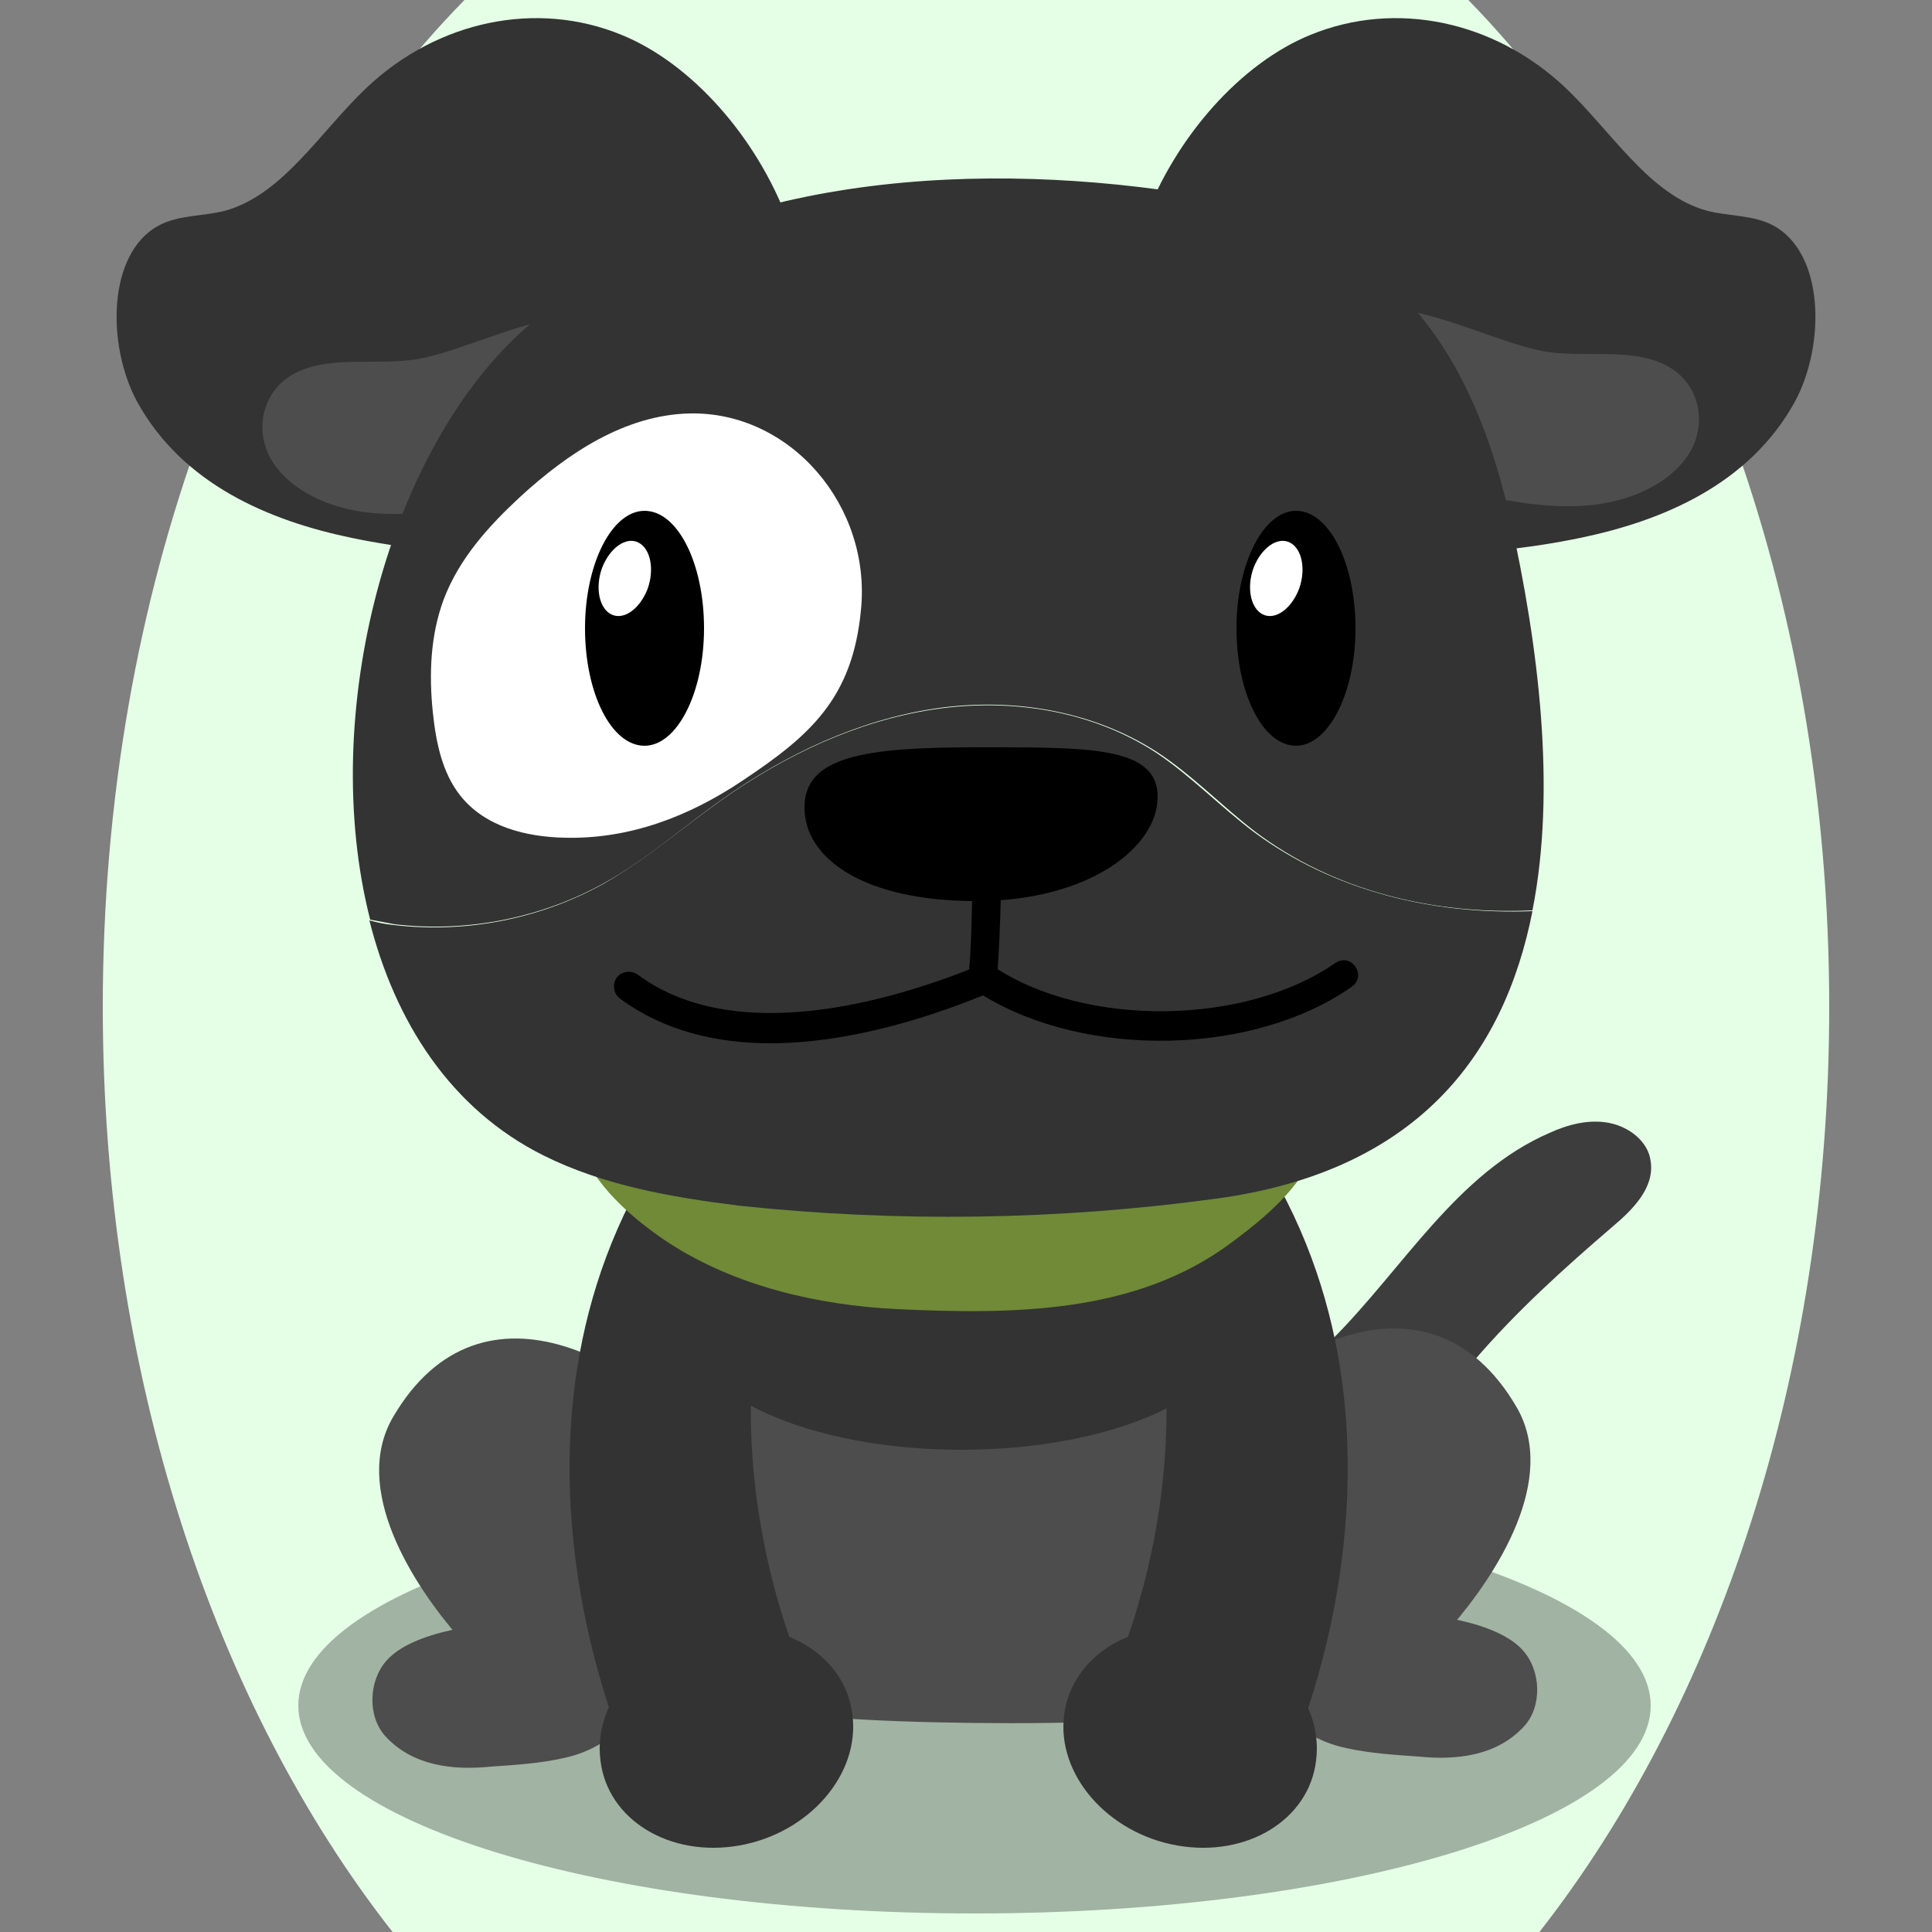 <!--?xml version="1.0" encoding="utf-8"?-->
<!-- Generator: Adobe Illustrator 25.0.1, SVG Export Plug-In . SVG Version: 6.00 Build 0)  -->
<svg version="1.1" id="Ebene_1" xmlns="http://www.w3.org/2000/svg" xmlns:xlink="http://www.w3.org/1999/xlink" x="0px" y="0px" viewBox="0 0 250 250" style="enable-background:new 0 0 250 250;" xml:space="preserve">
<rect x="0" y="0" width="250" height="250" fill="#808080" stroke="none"/>
<style type="text/css">
	.st0{fill:#3d3d3d;}
	.st1{opacity:0.3;}
	.st2{fill:#4d4d4d;}
	.st3{fill:#333333;}
	.st4{fill:#708a37;}
	.st5{fill:#FFFFFF;}

.bgel{fill:#E5FFE7;}</style>
<path class="bgel" d="M236.7,130.3c0,47.6-14.5,90.3-37.5,119.7H50.8c-23-29.3-37.5-72.1-37.5-119.7C13.3,76.6,31.7,29,60.1,0h129.9
	C218.3,29,236.7,76.6,236.7,130.3z"></path>
<g>
	<path class="st0" d="M172.4,196.5c-4.8,3.7-11.2,6.3-17.3,5.9c-3.7-0.2-12-2.6-13.5-6.3c-2.5-6.1,10.8-8.8,14.1-10.5
		c6.1-3.2,11.8-7.3,16.7-12.3c9.2-9.2,16.1-21.5,28.1-26.7c2.4-1.1,5.1-1.8,7.7-1.3c2.6,0.5,5.1,2.4,5.4,5c0.5,3.4-2.3,6.2-4.9,8.4
		c-6.3,5.4-12.5,11-17.9,17.3C184.7,183,179.6,190.9,172.4,196.5z"></path>
	<path class="st1" d="M213.6,220.7c0,14.9-39.2,26.9-87.5,26.9c-48.4,0-87.5-12.1-87.5-26.9c0-14.9,39.2-26.9,87.5-26.9
		C174.4,193.8,213.6,205.9,213.6,220.7z"></path>
	<g>
		<path class="st2" d="M173.5,222.5c-7.5,1.9-15.4,0.1-21.1-6.7c-5.3-6.3-5.7-18.2-0.4-25.6c11.4-15.8,32.8-27.6,44.2-8.2
			c5.5,9.3-2.5,21.7-8.5,28.6c1.7,1.4-0.4,3.7-1.7,4.9C182.4,219,178.1,221.4,173.5,222.5z"></path>
		<path class="st2" d="M174.2,226.2c-1.9-0.4-3.6-1.1-5-2c-1.8-1.1-3.2-3-3.4-5.1c-0.2-1.7,0.5-3.4,1.5-4.8
			c2.7-3.7,7.5-5.5,12.1-5.6c4.8-0.1,14.3,1,17.7,4.9c2.3,2.6,2.5,7.2,0.1,9.8c-3.5,3.8-8.7,4.4-13.6,3.9
			C180.8,227.1,177.3,226.9,174.2,226.2z"></path>
	</g>
	<path class="st2" d="M156.6,146.5c-8-14.6-30.6-14.6-43-11.1c-9.9,2.8-19.2,6.4-24.7,17.5c-3.2,6.4-3.7,12.9-1.8,19.9
		c1,3.8,2.7,7.2,3.8,10.9c1,3.1,0.6,4.7,0.9,7.7c1,9.2,7.1,19.5,12.3,26.1c1.3,1.7,2.8,3.3,4.4,4.8c8.8,0.7,26.3,0.9,35.2,0.4
		c4.9-4.7,8.4-11.8,11.7-17.9C163.9,189.1,166.5,164.5,156.6,146.5z"></path>
	<g>
		<path class="st2" d="M73.6,223.8c7.5,1.9,15.4,0.1,21.1-6.7c5.3-6.3,5.7-18.2,0.4-25.6c-11.4-15.8-32.8-27.6-44.2-8.2
			c-5.5,9.3,2.5,21.7,8.5,28.6c-1.7,1.4,0.4,3.7,1.7,4.9C64.7,220.2,69.1,222.7,73.6,223.8z"></path>
		<path class="st2" d="M72.9,227.5c1.9-0.4,3.6-1.1,5-2c1.8-1.1,3.2-3,3.4-5.1c0.2-1.7-0.5-3.4-1.5-4.8c-2.7-3.7-7.5-5.5-12.1-5.6
			c-4.8-0.1-14.3,1-17.7,4.9c-2.3,2.6-2.5,7.2-0.1,9.8c3.5,3.8,8.7,4.4,13.6,3.9C66.4,228.4,69.8,228.2,72.9,227.5z"></path>
	</g>
	<g>
		<path class="st3" d="M100.8,158.7c0,0-11.4,28.8,6.1,64.6l-25.3,5c0,0-20.9-44.4,5.3-81.7L100.8,158.7z"></path>
		<g>
			<path class="st3" d="M110.3,221.9c1,7.7-5.6,15.3-14.6,16.9c-9,1.6-17.1-3.3-18-11c-1-7.7,5.6-15.3,14.6-16.9
				S109.4,214.2,110.3,221.9z"></path>
		</g>
	</g>
	<path class="st3" d="M147.3,158.7c0,0,11.4,28.8-6.1,64.6l25.3,5c0,0,20.9-44.4-5.3-81.7L147.3,158.7z"></path>
	<path class="st3" d="M159.8,171.8c0,8.7-15.8,15.8-35.4,15.8s-35.4-7.1-35.4-15.8c0-8.7,15.8-15.8,35.4-15.8
		S159.8,163.1,159.8,171.8z"></path>
	<g>
		<path class="st3" d="M137.7,221.9c-1,7.7,5.6,15.3,14.6,16.9c9,1.6,17.1-3.3,18-11c1-7.7-5.6-15.3-14.6-16.9
			C146.8,209.3,138.7,214.2,137.7,221.9z"></path>
	</g>
	<g>
		<path class="st4" d="M76.3,134.5c-2.3,4.3-2.4,11.9-0.1,16.2c2.2,4,6.5,7.6,10.3,10.1c8.6,5.6,19.3,8.1,29.6,8.6
			c15.1,0.7,30.8,0.6,43.1-8.5c6.1-4.5,11.3-9.2,12.4-16.9c2.9-20.1-17.1-24.7-34.2-27.6c-16.1-2.7-40.7-4.7-52.8,8.2
			C82.1,127.4,78.1,131.1,76.3,134.5z"></path>
	</g>
	<g>
		<path class="st3" d="M80.4,4.5c-11-4.5-23.7-1.8-32.8,6.7c-6.1,5.7-11,14.1-18.6,16.1c-2.8,0.7-5.9,0.5-8.5,1.9
			c-6.6,3.6-6.7,15.4-2.8,22.7c5.9,10.8,17.2,15.5,27.8,17.7c13.5,2.8,27.7,2.9,40.8-1.8c3.8-1.4,7.7-3.2,10.7-6.4
			C114.4,42.6,98.4,11.8,80.4,4.5z"></path>
		<path class="st2" d="M53.1,46.6c-5.2,0.6-11-0.6-15.3,1.9c-4.1,2.4-4.9,7.6-2.5,11.3c2.4,3.7,7.2,5.9,12.1,6.5
			c4.9,0.6,9.9-0.2,14.7-1.2c8.7-1.9,28.9-9.8,21.9-20.1C77.3,35.2,61.6,45.7,53.1,46.6z"></path>
		<path class="st3" d="M169.6,4.5c11-4.5,23.7-1.8,32.8,6.7c6.1,5.7,11,14.1,18.6,16.1c2.8,0.7,5.9,0.5,8.5,1.9
			c6.6,3.6,6.7,15.4,2.8,22.7c-5.9,10.8-17.2,15.5-27.8,17.7c-13.5,2.8-27.7,2.9-40.8-1.8c-3.8-1.4-7.7-3.2-10.7-6.4
			C135.6,42.6,151.6,11.8,169.6,4.5z"></path>
		<path class="st2" d="M200.7,45.6c5.2,0.6,11-0.6,15.3,1.9c4.1,2.4,4.9,7.6,2.5,11.3c-2.4,3.7-7.2,5.9-12.1,6.5
			c-4.9,0.6-9.9-0.2-14.7-1.2c-8.7-1.9-28.9-9.8-21.9-20.1C176.5,34.2,192.2,44.6,200.7,45.6z"></path>
		<g>
			<path class="st3" d="M78.3,114.2c5.4-3,10.1-7.2,15.2-10.8c8.2-5.8,17.5-10.2,27.4-11.7c9.9-1.5,20.4,0.2,28.8,5.6
				c4.6,3,8.4,7,12.7,10.3c10.2,7.7,23.1,10.8,35.9,10.2c3.1-15.7,0.8-34.2-2.9-50.8c-5.7-25-17.9-38.3-42.8-42.1
				c-27.8-4.2-61.9-2.1-84.3,17.3C50.3,57.8,41.1,92.4,47.9,119c1.1,0.2,2.1,0.4,3.2,0.6C60.4,120.7,70.1,118.8,78.3,114.2z"></path>
			<path class="st5" d="M73.1,108.4c-5-0.1-10.3-1.4-13.5-5.4c-2.4-3-3.2-7-3.6-10.9c-0.5-4.9-0.3-9.9,1.4-14.5
				c2-5.3,5.8-9.5,9.9-13.3c6.2-5.7,13.6-10.6,21.9-10.8c13.1-0.3,23.6,12,22.2,25.5c-1.1,11.4-6.6,16.2-15.3,22
				C89.1,105.7,81.4,108.6,73.1,108.4z"></path>
			<g>
				<path d="M75.7,81.3c0,8.4,3.4,15.2,7.7,15.2c4.2,0,7.7-6.8,7.7-15.2c0-8.4-3.4-15.2-7.7-15.2C79.2,66.1,75.7,72.9,75.7,81.3z"></path>
				<path class="st5" d="M83.8,76.2c-1,2.6-3.1,4.1-4.7,3.3c-1.6-0.8-2.1-3.5-1.2-6c1-2.6,3.1-4.1,4.7-3.3
					C84.2,71,84.7,73.7,83.8,76.2z"></path>
			</g>
			<g>
				<path d="M160,81.3c0,8.4,3.4,15.2,7.7,15.2c4.2,0,7.7-6.8,7.7-15.2c0-8.4-3.4-15.2-7.7-15.2C163.5,66.1,160,72.9,160,81.3z"></path>
				<path class="st5" d="M168.1,76.2c-1,2.6-3.1,4.1-4.7,3.3c-1.6-0.8-2.1-3.5-1.2-6c1-2.6,3.1-4.1,4.7-3.3
					C168.5,71,169,73.7,168.1,76.2z"></path>
			</g>
			<path class="st3" d="M162.3,107.7c-4.4-3.3-8.2-7.3-12.7-10.3c-8.4-5.5-18.9-7.1-28.8-5.6c-9.9,1.5-19.2,5.9-27.4,11.7
				c-5.1,3.6-9.8,7.7-15.2,10.8c-8.2,4.6-17.9,6.5-27.2,5.4c-1.1-0.1-2.1-0.3-3.2-0.6c3.3,13.1,10.5,24.4,22.5,30.4
				c7.8,3.9,16.5,5.4,25.2,6.5c20.6,2.2,41.4,1.9,61.9-0.9c25.8-3.5,37.2-18.4,40.9-37.2C185.4,118.4,172.6,115.3,162.3,107.7z"></path>
		</g>
		<path d="M149.8,103.1c0,6.6-9,13.5-23.5,13.5c-14.5,0-22.2-5.5-22.2-12.1c0-6.6,7.7-7.8,22.2-7.8
			C140.7,96.7,149.8,96.5,149.8,103.1z"></path>
		<g>
			<path d="M127.2,128.8c-0.1,0-0.1,0-0.2,0c-1-0.1-1.8-1-1.7-2.1c0.4-4,0.4-7.3,0.5-10.4c0.1-3.1,0.1-6.3,0.5-10.2
				c0-0.1,0-0.3,0-0.4c0.1-1,0.9-1.7,1.9-1.7c0.2,0,0.4,0,0.6,0.1c0.2,0,0.4,0.1,0.6,0.1c1.1,0.2,2.7,0.5,2.5,2.2
				c-0.1,1-1,1.8-2.1,1.7c-0.2,3.1-0.3,5.7-0.3,8.3c-0.1,3.2-0.2,6.5-0.5,10.6C129,128,128.2,128.8,127.2,128.8z"></path>
			<path d="M99.7,135c-7,0-13.8-1.6-19.5-5.8c-0.8-0.6-1-1.8-0.4-2.7c0.6-0.8,1.8-1,2.7-0.4c12.8,9.5,33.3,3.3,44.3-1.2
				c0.6-0.2,1.2-0.2,1.8,0.2c11.9,7.9,32.6,7.6,44.2-0.5c0.9-0.6,2-0.4,2.6,0.5c0.6,0.9,0.4,2-0.5,2.6c-12.7,8.9-34.3,9.3-47.7,1.1
				C119.1,132.1,109.1,135,99.7,135z"></path>
		</g>
	</g>
</g>
</svg>
